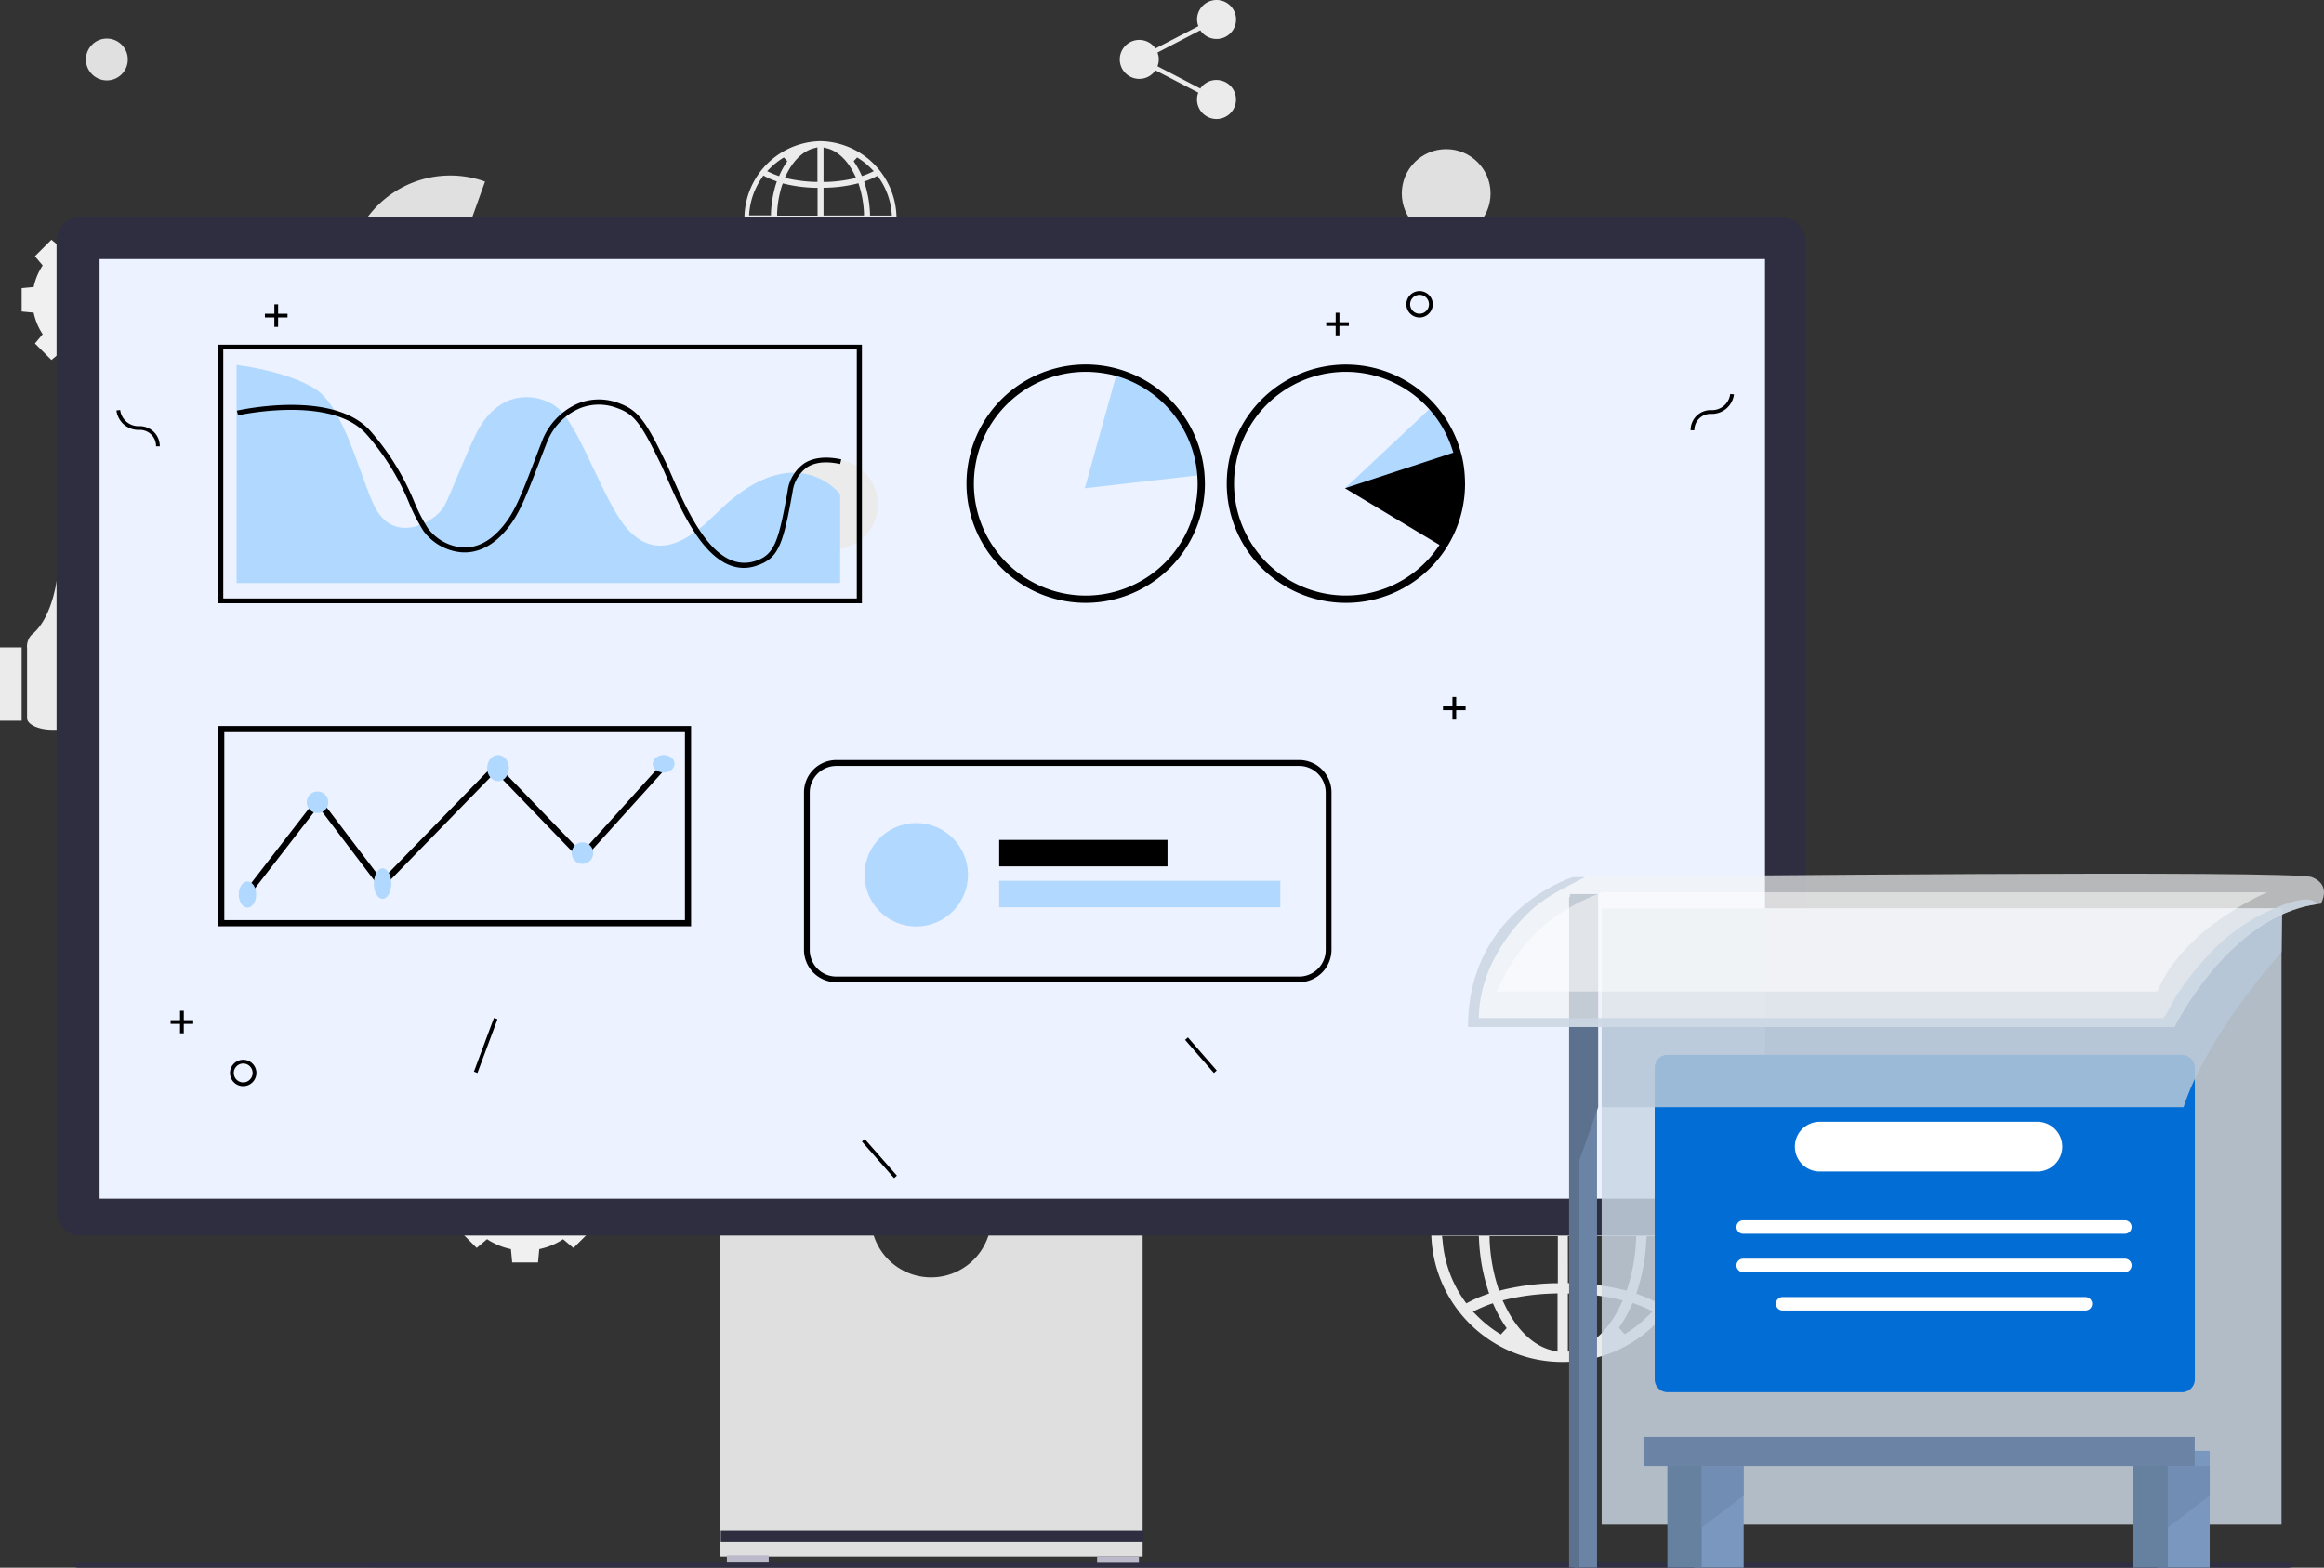 <svg xmlns="http://www.w3.org/2000/svg" width="495.079" height="334.007" viewBox="0 0 495.079 334.007">
  <rect x="0" y="0" width="495.079" height="334.007" fill="#333333" stroke="none"/>
  <g id="DOOH" transform="translate(-1490.35 -1804.496)">
    <g id="Group_38276" data-name="Group 38276" transform="translate(21552.084 9509.729)">
      <g id="Group_38242" data-name="Group 38242" transform="translate(-21536.223 -9318.842)">
        <path id="Path_94792" data-name="Path 94792" d="M73.518,224.058v14.862c0,1.389,2.443,2.517,5.408,2.517H92.613a2.8,2.8,0,0,0,2.8-2.8V234.91a6.125,6.125,0,0,1,.858-3.123h0a6.088,6.088,0,0,0,.858-3.133v-3.6a2.8,2.8,0,0,0-2.8-2.8H83.29v-9.379c0-2.182-.615-5.119-3.217-5.119h0s-.727,9.547-5.594,13.426a3.617,3.617,0,0,0-.96,2.872Z" transform="translate(1406.74 1527.667)" fill="#ebebeb"/>
        <rect id="Rectangle_8822" data-name="Rectangle 8822" width="4.615" height="15.626" transform="translate(1474.488 1751.538)" fill="#ebebeb"/>
        <circle id="Ellipse_247" data-name="Ellipse 247" cx="9.454" cy="9.454" r="9.454" transform="translate(1773.111 1645.381)" fill="#e0e0e0"/>
        <path id="Path_94793" data-name="Path 94793" d="M163.79,152.586l7.459-20.6a21.9,21.9,0,0,1,12.6,11.841Z" transform="translate(1400.633 1532.793)" fill="#f5f5f5"/>
        <path id="Path_94794" data-name="Path 94794" d="M162.133,152.488l6.387,20.969a21.921,21.921,0,1,1,1.007-41.6Z" transform="translate(1408.289 1520.434)" fill="#e0e0e0"/>
        <path id="Path_94795" data-name="Path 94795" d="M163.79,153.452l20.139-8.662A21.938,21.938,0,0,1,170.261,174.4Z" transform="translate(1400.633 1531.927)" fill="#ebebeb"/>
        <path id="Path_94796" data-name="Path 94796" d="M428.427,178.514a14.648,14.648,0,0,0-2.107-5.091l1.818-2.2-3.9-3.9-2.2,1.818a14.917,14.917,0,0,0-5.091-2.116l-.261-2.8h-5.51l-.27,2.8a15,15,0,0,0-5.091,2.116l-2.2-1.818-3.841,3.9,1.818,2.2a14.666,14.666,0,0,0-2.116,5.091l-2.8.261v5.51l2.8.27a14.693,14.693,0,0,0,2.116,5.081l-1.818,2.2,3.888,3.9,2.2-1.865a14.815,14.815,0,0,0,5.091,2.116l.27,2.8h5.51l.261-2.8a14.74,14.74,0,0,0,5.091-2.116l2.2,1.865,3.9-3.9-1.818-2.2a14.675,14.675,0,0,0,2.107-5.081l2.8-.27v-5.51Zm-7.039,3.021a7.459,7.459,0,1,1-7.459-7.459,7.459,7.459,0,0,1,7.459,7.459Z" transform="translate(1384.879 1530.612)" fill="#f0f0f0"/>
        <path id="Path_94797" data-name="Path 94797" d="M200.556,342.747a14.637,14.637,0,0,0-2.116-5.091l1.865-2.2-3.9-3.9-2.2,1.865a14.816,14.816,0,0,0-5.091-2.116l-.27-2.8h-5.5l-.27,2.8a14.816,14.816,0,0,0-5.091,2.116l-2.2-1.865-3.935,3.935,1.865,2.2a14.638,14.638,0,0,0-2.116,5.091l-2.8.27v5.492l2.8.261a14.637,14.637,0,0,0,2.116,5.091l-1.865,2.2,3.9,3.9,2.2-1.865a14.638,14.638,0,0,0,5.091,2.116l.27,2.844h5.5l.27-2.844a14.638,14.638,0,0,0,5.081-2.1l2.2,1.865,3.9-3.9-1.865-2.2a14.637,14.637,0,0,0,2.116-5.091l2.8-.261v-5.51Zm-7.039,3a7.459,7.459,0,1,1-7.459-7.459A7.459,7.459,0,0,1,193.517,345.749Z" transform="translate(1400.293 1519.499)" fill="#f0f0f0"/>
        <path id="Path_94798" data-name="Path 94798" d="M369.677,374.054a27.884,27.884,0,1,1,0-55.769l.224,0a27.884,27.884,0,1,1,.056,55.769Zm1.212-2.182,1.156-.28c3.981-.932,7.552-4.373,10.06-9.613l.494-1.044-1.128-.261a50.558,50.558,0,0,0-9.65-1.193h-.932Zm-3.151-12.391a50.553,50.553,0,0,0-9.613,1.193l-1.137.261.5,1.044c2.5,5.24,6.079,8.662,10.06,9.613l1.147.28V359.444Zm16.6,2.8a27.967,27.967,0,0,1-2.573,4.531l1.24,1.333a25.939,25.939,0,0,0,5.016-3.935l.932-.932-1.2-.569c-.7-.326-1.454-.634-2.256-.932l-.8-.289Zm-30.227-.438c-.792.289-1.548.6-2.247.932l-1.2.559.932.932a25.935,25.935,0,0,0,5.016,3.935l1.249-1.333a27.293,27.293,0,0,1-2.583-4.531l-.354-.774Zm-9.892-13.556a25.518,25.518,0,0,0,4.568,12.624l.476.671.727-.382a24.969,24.969,0,0,1,3.282-1.426l.848-.308-.28-.858a40.762,40.762,0,0,1-1.865-10.48l-.047-.932h-7.85Zm43.392-.112a40.369,40.369,0,0,1-1.865,10.48l-.27.858.848.308a26.112,26.112,0,0,1,3.282,1.427l.718.373.475-.662a25.49,25.49,0,0,0,4.6-12.671l.084-1.007h-7.8Zm-33.378.084a37.9,37.9,0,0,0,1.743,9.8l.261.83.839-.205a53.526,53.526,0,0,1,10.75-1.4h.932V347.267H354.209Zm16.661,9h.932a53.442,53.442,0,0,1,10.75,1.4l.839.205.27-.83a38.706,38.706,0,0,0,1.734-9.808l.047-.979H370.889Zm18.722-26.106a26.888,26.888,0,0,1-3.282,1.427l-.848.308.27.858a40.305,40.305,0,0,1,1.865,10.48v.886h7.85l-.084-1.007a25.78,25.78,0,0,0-4.587-12.661l-.466-.671Zm-7.067,2.555a52.791,52.791,0,0,1-10.722,1.361h-.932v9.995h14.545l-.047-.932a38.441,38.441,0,0,0-1.734-9.808l-.27-.82Zm-26.6.625a37.9,37.9,0,0,0-1.734,9.8l-.056.932H368.7v-9.967h-.932a53.449,53.449,0,0,1-10.75-1.389l-.839-.205Zm-7.16-2.89A25.678,25.678,0,0,0,344.2,344.1l-.084,1.007h7.841l.047-.886a40.7,40.7,0,0,1,1.865-10.48l.28-.858-.848-.308a26.266,26.266,0,0,1-3.282-1.427l-.727-.382Zm22.106,1.5h.932a52.1,52.1,0,0,0,9.613-1.193l1.128-.261-.494-1.054c-2.508-5.24-6.079-8.652-10.06-9.613l-1.156-.27Zm-3.338-12.121c-3.981.932-7.561,4.373-10.06,9.613l-.5,1.054,1.137.261a51.907,51.907,0,0,0,9.613,1.193h.932V320.481Zm-10.918,3.347a25.454,25.454,0,0,0-5.072,3.99l-.932.932,1.193.559c.709.326,1.473.643,2.266.932l.811.289.354-.774a27.234,27.234,0,0,1,2.583-4.615Zm25.08,1.333a27.97,27.97,0,0,1,2.62,4.587l.364.783.8-.289a23.914,23.914,0,0,0,2.266-.932l1.193-.559-.932-.932a25.512,25.512,0,0,0-5.081-3.99Z" transform="translate(1437.592 1529.724)" fill="#ebebeb"/>
        <path id="Path_94799" data-name="Path 94799" d="M293.24,138.893a16.521,16.521,0,0,1,0-33.033h.13a16.521,16.521,0,0,1,0,33.033H293.2Zm.718-1.3.681-.159c2.359-.569,4.475-2.592,5.958-5.7l.3-.625-.671-.149a30.021,30.021,0,0,0-5.7-.709h-.569Zm-1.865-7.338a29.916,29.916,0,0,0-5.687.709l-.681.149.3.625c1.492,3.1,3.608,5.128,5.967,5.7l.681.159v-7.366Zm9.846,1.688a17.356,17.356,0,0,1-1.529,2.685l.737.793a15.637,15.637,0,0,0,2.965-2.331l.559-.559-.709-.336c-.42-.2-.867-.373-1.343-.541l-.475-.177Zm-17.929-.3a13.663,13.663,0,0,0-1.333.55l-.709.336.55.559a15.95,15.95,0,0,0,2.974,2.322l.737-.783a17.351,17.351,0,0,1-1.529-2.685l-.205-.466Zm-5.865-8.028a15.245,15.245,0,0,0,2.723,7.505l.28.392.429-.224a16.515,16.515,0,0,1,1.949-.848l.5-.177-.168-.5a24.455,24.455,0,0,1-1.082-6.209v-.531h-4.662Zm25.714-.065a24.056,24.056,0,0,1-1.091,6.209l-.159.5.5.186a15.113,15.113,0,0,1,1.949.839l.42.224.28-.392a15.067,15.067,0,0,0,2.722-7.505l.056-.6h-4.662Zm-19.775,0a22.881,22.881,0,0,0,1.026,5.809l.159.494.494-.121a32.167,32.167,0,0,1,6.368-.83h.541v-5.92h-8.615Zm9.883,5.342h.531a32.167,32.167,0,0,1,6.377.83l.494.121.158-.494a22.879,22.879,0,0,0,1.026-5.809v-.578h-8.615Zm11.086-15.449a15.108,15.108,0,0,1-1.949.848l-.5.186.159.5a24.056,24.056,0,0,1,1.091,6.209v.531h4.662l-.047-.6a15.29,15.29,0,0,0-2.713-7.459l-.28-.4Zm-4.186,1.52a30.862,30.862,0,0,1-6.377.82h-.531v5.92h8.615v-.587a23.027,23.027,0,0,0-1.026-5.809l-.159-.485Zm-15.766.364a23.028,23.028,0,0,0-1.026,5.809v.587h8.615v-5.92h-.541a31.5,31.5,0,0,1-6.368-.82l-.494-.121Zm-4.242-1.706a15.291,15.291,0,0,0-2.713,7.459l-.047.6h4.662v-.531a24.456,24.456,0,0,1,1.082-6.21l.168-.5-.5-.186a15.112,15.112,0,0,1-1.949-.848l-.429-.224Zm13.1.932h.569a30.769,30.769,0,0,0,5.7-.709l.671-.149-.3-.625c-1.482-3.1-3.6-5.128-5.958-5.7l-.681-.168Zm-1.977-7.2c-2.359.569-4.475,2.592-5.967,5.7l-.3.625.681.149a30.693,30.693,0,0,0,5.687.709h.578v-7.366Zm-6.471,1.977a15.327,15.327,0,0,0-3.012,2.368l-.55.559.709.326c.42.2.876.382,1.343.55l.485.177.205-.466a16.9,16.9,0,0,1,1.557-2.713Zm14.862.793a17.414,17.414,0,0,1,1.557,2.722l.205.457.475-.168a13.861,13.861,0,0,0,1.343-.55l.709-.326-.55-.559a14.918,14.918,0,0,0-3-2.368Z" transform="translate(1355.967 1537.823)" fill="#ebebeb"/>
        <g id="Group_38240" data-name="Group 38240" transform="translate(-51.11 -77.335)">
          <path id="Path_94800" data-name="Path 94800" d="M227.981,106.112a4.154,4.154,0,0,0-3.427,1.814l-9.124-4.742a4.154,4.154,0,0,0,.277-1.461,4.064,4.064,0,0,0-.277-1.461l9.124-4.749a4.154,4.154,0,1,0-.692-2.326,4.063,4.063,0,0,0,.277,1.461L214.994,99.4a4.154,4.154,0,1,0,0,4.652l9.124,4.742a4.154,4.154,0,1,0,3.863-2.679Z" transform="translate(1556.747 1601.88)" fill="#ebebeb"/>
          <circle id="Ellipse_248" data-name="Ellipse 248" cx="4.461" cy="4.461" r="4.461" transform="translate(1543.903 1699.163)" fill="#e0e0e0"/>
          <path id="Path_94802" data-name="Path 94802" d="M103.106,160.375a13.157,13.157,0,0,0-1.918-4.59l1.649-1.995-3.516-3.516-1.995,1.7a13.156,13.156,0,0,0-4.59-1.918l-.243-2.557H87.52l-.243,2.557a13.323,13.323,0,0,0-4.6,1.918l-1.982-1.649-3.516,3.516,1.649,1.969a13.157,13.157,0,0,0-1.918,4.59l-2.557.243v4.974l2.557.243a13.22,13.22,0,0,0,1.918,4.6l-1.649,1.969,3.516,3.516,1.982-1.637a13.553,13.553,0,0,0,4.6,1.905l.243,2.557h4.974l.243-2.557a13.386,13.386,0,0,0,4.59-1.905l1.995,1.637,3.516-3.516-1.649-1.982a13.221,13.221,0,0,0,1.918-4.6l2.557-.243v-4.974Zm-6.393,2.736a2.793,2.793,0,1,1,.026,0Z" transform="translate(1455.863 1591.696)" fill="#f0f0f0"/>
        </g>
      </g>
      <g id="undraw_undraw_undraw_undraw_undraw_undraw_undraw_undraw_undraw_undraw_undraw_selectoption_y9cm_mx7w_-2-_vjsk_js62_gghb_35qw_um1m_-1-_cqnl_5lof_-1-_4dfu_-1-_et2a" transform="translate(-20049.686 -7658.94)">
        <path id="Path_94777" data-name="Path 94777" d="M306.331,378.66a12.835,12.835,0,0,1-25.326,0H248.6v70.224h90.136V378.66h-32.4Z" transform="translate(-107.368 -163.539)" fill="#dfdfdf"/>
        <rect id="Rectangle_8816" data-name="Rectangle 8816" width="8.908" height="1.574" transform="translate(142.8 285.083)" fill="#bcb9cb"/>
        <rect id="Rectangle_8817" data-name="Rectangle 8817" width="8.908" height="1.574" transform="translate(221.671 285.345)" fill="#bcb9cb"/>
        <rect id="Rectangle_8818" data-name="Rectangle 8818" width="90.136" height="2.443" transform="translate(141.493 279.777)" fill="#2f2e41"/>
        <path id="Path_94778" data-name="Path 94778" d="M367.573,216.956H5.028A5.033,5.033,0,0,1,0,211.928V5.028A5.033,5.033,0,0,1,5.028,0H367.573A5.033,5.033,0,0,1,372.6,5.028V211.934a5.033,5.033,0,0,1-5.028,5.028h0Z" fill="#2f2e41"/>
        <rect id="Rectangle_8819" data-name="Rectangle 8819" width="354.779" height="200.185" transform="translate(9.169 8.908)" fill="#ecf2ff"/>
        <circle id="Ellipse_243" data-name="Ellipse 243" cx="9.601" cy="9.601" r="9.601" transform="translate(155.781 51.573)" fill="#ebebeb"/>
        <path id="Path_94782" data-name="Path 94782" d="M149,505.137c0,.284.529.517,1.2.517H620.99c.661,0,1.2-.227,1.2-.517s-.529-.517-1.2-.517H150.2C149.542,504.62,149,504.847,149,505.137Z" transform="translate(-145.488 -217.94)" fill="#2f2e43"/>
      </g>
      <g id="Group_37417" data-name="Group 37417" transform="translate(-19761.334 -7573.733)">
        <path id="Path_92773" data-name="Path 92773" d="M1140.82,891.008h-2.008V889h-.8v2.008H1136v.8h2.008v2.008h.8v-2.008h2.008Z" transform="translate(-1129 -872)"/>
      </g>
      <g id="Group_37418" data-name="Group 37418" transform="translate(-20025.391 -7489.887)">
        <path id="Path_92774" data-name="Path 92774" d="M471.812,788.009V786h-.8v2.008H469v.8h2.008v2.008h.8v-2.008h2.008v-.8Z" transform="translate(-469 -786)"/>
      </g>
      <g id="Group_37419" data-name="Group 37419" transform="translate(-20005.299 -7640.403)">
        <path id="Path_92775" data-name="Path 92775" d="M349.82,177.008h-2.008V175h-.8v2.008H345v.8h2.008v2.008h.8v-2.008h2.008Z" transform="translate(-345 -175)"/>
      </g>
      <g id="Group_37420" data-name="Group 37420" transform="translate(-20012.736 -7479.443)">
        <path id="Path_92776" data-name="Path 92776" d="M534.812,843.623a2.812,2.812,0,1,1,2.812-2.812A2.82,2.82,0,0,1,534.812,843.623Zm0-4.82a2.008,2.008,0,1,0,2.008,2.008A2.014,2.014,0,0,0,534.812,838.8Z" transform="translate(-532 -838)"/>
      </g>
      <g id="Group_37421" data-name="Group 37421" transform="translate(-19779.209 -7638.596)">
        <path id="Path_92777" data-name="Path 92777" d="M1007.82,103.008h-2.008V101h-.8v2.008H1003v.8h2.008v2.008h.8v-2.008h2.008Z" transform="translate(-1003 -101)"/>
      </g>
      <g id="Group_37422" data-name="Group 37422" transform="translate(-19762.139 -7643.215)">
        <path id="Path_92778" data-name="Path 92778" d="M1090.812,83.623a2.812,2.812,0,1,1,2.812-2.812A2.82,2.82,0,0,1,1090.812,83.623Zm0-4.82a2.008,2.008,0,1,0,2.008,2.008A2.014,2.014,0,0,0,1090.812,78.8Z" transform="translate(-1088 -78)"/>
      </g>
      <g id="Group_37423" data-name="Group 37423" transform="translate(-19701.586 -7621.284)">
        <path id="Path_92779" data-name="Path 92779" d="M1389.5,194.932a4.258,4.258,0,0,1,4.4-4.3,3.9,3.9,0,0,0,4.037-3.434l.8.08a4.746,4.746,0,0,1-4.82,4.157,3.447,3.447,0,0,0-3.615,3.495Z" transform="translate(-1389.5 -187.2)"/>
      </g>
      <g id="Group_37424" data-name="Group 37424" transform="translate(-20036.93 -7617.87)">
        <path id="Path_92780" data-name="Path 92780" d="M196.738,294.932h-.8a3.431,3.431,0,0,0-3.615-3.494,4.726,4.726,0,0,1-4.82-4.157l.8-.08a3.917,3.917,0,0,0,4.037,3.434A4.267,4.267,0,0,1,196.738,294.932Z" transform="translate(-187.5 -287.2)"/>
      </g>
      <g id="Group_37426" data-name="Group 37426" transform="translate(-20011.33 -7627.478)">
        <path id="Path_92783" data-name="Path 92783" d="M599.7,223.1v46.457H728.268V250.637s-9.34-12.239-25.534,3.289c-3.55,3.391-12.1,12.749-19.8,4.105-4.943-5.533-9.858-21.112-14.528-25.5-3.3-3.085-11.715-5-16.958,3.9-2.376,4.054-6.2,14.636-7.7,17.058-1.857,2.983-10.568,8.21-14.747-.408-3.031-6.272-6.39-20.959-12.535-24.86S599.7,223.1,599.7,223.1Z" transform="translate(-599.7 -223.1)" fill="#b1d8fe"/>
      </g>
      <g id="Group_37427" data-name="Group 37427" transform="translate(-20015.262 -7631.787)">
        <path id="Path_92784" data-name="Path 92784" d="M721.943,260.075H584.8V205H721.943Zm-136.051-1.02H720.851V206.02H585.892Z" transform="translate(-584.8 -205)"/>
      </g>
      <g id="Group_37428" data-name="Group 37428" transform="translate(-20011.273 -7620.122)">
        <path id="Path_92785" data-name="Path 92785" d="M707.432,286.638c-8,0-13.135-11.7-16.33-19-.546-1.249-1.01-2.32-1.42-3.162-4.205-8.695-5.653-10.582-9.176-11.856a10.814,10.814,0,0,0-8.138.051,13.039,13.039,0,0,0-6.773,6.859c-.737,1.861-1.393,3.57-1.966,5.074-3.059,7.93-4.451,11.55-7.81,15.018-2.594,2.677-5.626,3.952-8.739,3.672a11.271,11.271,0,0,1-7.974-4.59,39.03,39.03,0,0,1-3-5.839,52.233,52.233,0,0,0-9.066-14.661c-7.4-8.491-27.2-4.105-27.39-4.08l-.246-.994c.847-.178,20.673-4.564,28.51,4.411a53.837,53.837,0,0,1,9.23,14.916,35.877,35.877,0,0,0,2.922,5.686,10.233,10.233,0,0,0,7.155,4.105c2.813.229,5.434-.892,7.837-3.366,3.222-3.315,4.588-6.884,7.592-14.687.573-1.5,1.229-3.213,1.966-5.1a14.327,14.327,0,0,1,7.346-7.445,11.9,11.9,0,0,1,8.984-.051c4.014,1.479,5.68,3.978,9.749,12.392.437.892.9,1.963,1.447,3.213,3.441,7.828,9.176,20.908,17.887,17.9,3.878-1.326,4.806-4.182,6.69-14.814a8.545,8.545,0,0,1,3.6-5.966c1.966-1.224,4.615-1.5,7.837-.816l-.246.994c-2.922-.637-5.271-.408-6.991.663a7.639,7.639,0,0,0-3.141,5.3c-1.994,11.091-2.977,14.075-7.4,15.6A8.28,8.28,0,0,1,707.432,286.638Z" transform="translate(-599.4 -250.75)"/>
      </g>
      <g id="Group_37429" data-name="Group 37429" transform="translate(-19830.629 -7625.895)">
        <path id="Path_92786" data-name="Path 92786" d="M951.724,518.157,927,520.986l6.859-24.685A24.65,24.65,0,0,1,951.724,518.157Z" transform="translate(-927 -496.3)" fill="#b1d8fe"/>
      </g>
      <g id="Group_37430" data-name="Group 37430" transform="translate(-19855.82 -7627.561)">
        <path id="Path_92787" data-name="Path 92787" d="M887.383,542.766a25.392,25.392,0,1,1,25.305-27.321c.039.62.077,1.279.077,1.938A25.42,25.42,0,0,1,887.383,542.766Zm0-49.216a23.833,23.833,0,1,0,23.833,23.833c0-.62-.039-1.24-.077-1.821A23.9,23.9,0,0,0,893.816,494.4,25.723,25.723,0,0,0,887.383,493.55Z" transform="translate(-862 -492)"/>
      </g>
      <g id="Group_37431" data-name="Group 37431" transform="translate(-19775.215 -7618.57)">
        <path id="Path_92788" data-name="Path 92788" d="M1094.724,529.732,1070,532.561l18.524-17.361A24.391,24.391,0,0,1,1094.724,529.732Z" transform="translate(-1070 -515.2)" fill="#b1d8fe"/>
      </g>
      <g id="Group_37432" data-name="Group 37432" transform="translate(-19800.404 -7627.561)">
        <path id="Path_92789" data-name="Path 92789" d="M1030.383,542.766a25.383,25.383,0,1,1,24.375-32.475,23.192,23.192,0,0,1,.93,5.154c.039.62.078,1.279.078,1.938a25.342,25.342,0,0,1-25.383,25.383Zm0-49.216a23.828,23.828,0,1,0,23.833,23.833c0-.62-.039-1.24-.078-1.821a22.266,22.266,0,0,0-.892-4.844,23.813,23.813,0,0,0-16.431-16.276A24.087,24.087,0,0,0,1030.383,493.55Z" transform="translate(-1005 -492)"/>
      </g>
      <g id="Group_37442" data-name="Group 37442" transform="translate(-20015.262 -7550.547)">
        <g id="Group_37434" data-name="Group 37434" transform="translate(5.054 7.122)">
          <g id="Group_37433" data-name="Group 37433">
            <path id="Path_92790" data-name="Path 92790" d="M506.45,541.4l-1.05-.788,16.278-21.036L535.2,537.364l24.22-24.876L577.8,531.522,595.682,511.7l.984.853L577.8,533.426l-18.378-19.034L535.067,539.4l-13.39-17.656Z" transform="translate(-505.4 -511.7)"/>
          </g>
        </g>
        <g id="Group_37435" data-name="Group 37435" transform="translate(92.584 6.188)">
          <ellipse id="Ellipse_103" data-name="Ellipse 103" cx="2.321" cy="1.857" rx="2.321" ry="1.857" transform="translate(0 0)" fill="#b1d8fe"/>
        </g>
        <g id="Group_37436" data-name="Group 37436" transform="translate(75.317 24.778)">
          <circle id="Ellipse_104" data-name="Ellipse 104" cx="2.297" cy="2.297" r="2.297" fill="#b1d8fe"/>
        </g>
        <g id="Group_37437" data-name="Group 37437" transform="translate(57.307 6.189)">
          <ellipse id="Ellipse_105" data-name="Ellipse 105" cx="2.321" cy="2.785" rx="2.321" ry="2.785" transform="translate(0 0)" fill="#b1d8fe"/>
        </g>
        <g id="Group_37438" data-name="Group 37438" transform="translate(33.17 30.325)">
          <ellipse id="Ellipse_106" data-name="Ellipse 106" cx="1.857" cy="3.249" rx="1.857" ry="3.249" transform="translate(0 0)" fill="#b1d8fe"/>
        </g>
        <g id="Group_37439" data-name="Group 37439" transform="translate(18.87 13.948)">
          <circle id="Ellipse_107" data-name="Ellipse 107" cx="2.297" cy="2.297" r="2.297" fill="#b1d8fe"/>
        </g>
        <g id="Group_37440" data-name="Group 37440" transform="translate(4.391 33.11)">
          <ellipse id="Ellipse_108" data-name="Ellipse 108" cx="1.857" cy="2.785" rx="1.857" ry="2.785" transform="translate(0 0)" fill="#b1d8fe"/>
        </g>
        <g id="Group_37441" data-name="Group 37441">
          <path id="Path_92791" data-name="Path 92791" d="M590.751,532.663H490V490H590.751Zm-99.438-1.313h98.126V491.313H491.313Z" transform="translate(-490 -490)"/>
        </g>
      </g>
      <g id="Group_37443" data-name="Group 37443" transform="translate(-19775.215 -7609.037)">
        <path id="Path_92792" data-name="Path 92792" d="M1094.8,546.659a24.585,24.585,0,0,1-3.991,13.447L1070,547.628l23.833-7.828a23.7,23.7,0,0,1,.891,5C1094.763,545.419,1094.8,546.039,1094.8,546.659Z" transform="translate(-1070 -539.8)"/>
      </g>
      <g id="Card" transform="translate(-19890.461 -7543.3)">
        <g id="Group_37444" data-name="Group 37444">
          <path id="Path_92793" data-name="Path 92793" d="M726,740.479v33.549a6.285,6.285,0,0,0,6.279,6.279h98.584a6.285,6.285,0,0,0,6.279-6.279V740.479a6.285,6.285,0,0,0-6.279-6.279H732.279A6.305,6.305,0,0,0,726,740.479Z" transform="translate(-725.385 -733.585)" fill="#ecf2ff"/>
          <path id="Path_92794" data-name="Path 92794" d="M829.448,779.538H730.894A6.9,6.9,0,0,1,724,772.643V739.094a6.9,6.9,0,0,1,6.894-6.894h98.584a6.9,6.9,0,0,1,6.894,6.894v33.549A6.929,6.929,0,0,1,829.448,779.538Zm-98.553-46.076a5.668,5.668,0,0,0-5.663,5.663v33.549a5.668,5.668,0,0,0,5.663,5.663h98.584a5.668,5.668,0,0,0,5.663-5.663V739.125a5.668,5.668,0,0,0-5.663-5.663Z" transform="translate(-724 -732.2)"/>
        </g>
        <g id="Group_37445" data-name="Group 37445" transform="translate(12.896 13.419)">
          <circle id="Ellipse_109" data-name="Ellipse 109" cx="11.019" cy="11.019" r="11.019" fill="#b1d8fe"/>
        </g>
        <g id="Group_37446" data-name="Group 37446" transform="translate(41.582 17.021)">
          <rect id="Rectangle_8415" data-name="Rectangle 8415" width="35.857" height="5.632"/>
        </g>
        <g id="Group_37447" data-name="Group 37447" transform="translate(41.582 25.731)">
          <rect id="Rectangle_8416" data-name="Rectangle 8416" width="59.895" height="5.632" fill="#b1d8fe"/>
        </g>
      </g>
      <g id="Group_37454" data-name="Group 37454" transform="translate(-19960.775 -7488.353)">
        <rect id="Rectangle_8417" data-name="Rectangle 8417" width="12.211" height="0.803" transform="translate(0 11.44) rotate(-69.543)"/>
      </g>
      <g id="Group_37468" data-name="Group 37468" transform="translate(-19809.277 -7484.199)">
        <rect id="Rectangle_8421" data-name="Rectangle 8421" width="0.803" height="9.339" transform="matrix(0.754, -0.657, 0.657, 0.754, 0, 0.528)"/>
      </g>
      <g id="Group_37469" data-name="Group 37469" transform="translate(-19878.121 -7462.551)">
        <rect id="Rectangle_8422" data-name="Rectangle 8422" width="0.803" height="10.383" transform="matrix(0.751, -0.66, 0.66, 0.751, 0, 0.53)"/>
      </g>
    </g>
    <g id="Group_38291" data-name="Group 38291" transform="translate(21841.449 9261.572)">
      <path id="Path_95187" data-name="Path 95187" d="M501.214,317.487h-4.851v-115.9a2.425,2.425,0,0,1,4.851,0v115.9Z" transform="translate(-20512.105 -7440.557)" fill="#6b84a6"/>
      <path id="Path_91304" data-name="Path 91304" d="M499.211,202.078h-2.193v142.9h2.193Z" transform="translate(-20513.857 -7468.047)" fill="#5b718e"/>
      <path id="Path_91305" data-name="Path 91305" d="M502.369,246.989l-6.006,16.969V201.583h6.006Z" transform="translate(-20513.014 -7468.165)" fill="#5b718e"/>
      <path id="Path_91306" data-name="Path 91306" d="M647.455,204.042H502.62v131.3H647.455Z" transform="translate(-20512.521 -7467.579)" fill="#c9d6e3" opacity="0.84"/>
      <path id="Path_91307" data-name="Path 91307" d="M624.071,301.128H514.481a2.733,2.733,0,0,1-2.733-2.731V231.967a2.733,2.733,0,0,1,2.733-2.731h109.59a2.733,2.733,0,0,1,2.734,2.731V298.4A2.731,2.731,0,0,1,624.071,301.128Z" transform="translate(-20510.348 -7461.578)" fill="#026dd5"/>
      <path id="Path_91308" data-name="Path 91308" d="M587.531,251.359H541.162a5.3,5.3,0,1,1,0-10.6h46.369a5.3,5.3,0,1,1,0,10.6Z" transform="translate(-20504.605 -7458.833)" fill="#fff"/>
      <path id="Path_91309" data-name="Path 91309" d="M608.513,260.583h-81.24a1.431,1.431,0,1,1,0-2.861h81.24a1.431,1.431,0,1,1,0,2.861Z" transform="translate(-20506.992 -7454.793)" fill="#fff"/>
      <path id="Path_91310" data-name="Path 91310" d="M608.513,267.185h-81.24a1.431,1.431,0,1,1,0-2.861h81.24a1.431,1.431,0,1,1,0,2.861Z" transform="translate(-20506.992 -7453.22)" fill="#fff"/>
      <path id="Path_91311" data-name="Path 91311" d="M598.489,273.785H534.061a1.431,1.431,0,1,1,0-2.861h64.428a1.431,1.431,0,1,1,0,2.861Z" transform="translate(-20505.375 -7451.648)" fill="#fff"/>
      <path id="Path_91312" data-name="Path 91312" d="M647.455,213.343s-15.837,17.475-20.878,33.056H502.62V204.042H647.626Z" transform="translate(-20512.521 -7467.579)" fill="#b8c9da" opacity="0.84"/>
      <path id="Path_91316" data-name="Path 91316" d="M661.306,204.471c-.281.032-.561.064-.836.1-18.818,2.6-30.37,26.167-30.37,26.167H479.626c0-24.968,22.307-31.926,22.307-31.926s.925-.014,2.635-.025c20.268-.212,150.838-1.511,154.826.025C663.724,200.479,661.306,204.471,661.306,204.471Z" transform="translate(-20518 -7469)" fill="#f2f3f4" opacity="0.69"/>
      <path id="Path_91317" data-name="Path 91317" d="M660.47,204.437c-18.818,2.6-30.37,26.167-30.37,26.167H479.626c0-24.968,22.307-31.926,22.307-31.926s.925-.014,2.635-.026c-4.618,2.455-8.747,4.222-12.554,8.092-5.786,5.879-10.067,13.754-10.067,21.952H627.721c.332,0,2.226-3.837,2.449-4.183a62.663,62.663,0,0,1,7.17-9.241A40.522,40.522,0,0,1,648.7,206.6C650.717,205.611,658.875,201.579,660.47,204.437Z" transform="translate(-20518 -7468.863)" fill="#c9d6e3" opacity="0.84"/>
      <path id="Path_91319" data-name="Path 91319" d="M648.746,201.269s-17.7,7.316-23.425,21.14H484.506c4.029-8.532,9.633-16.4,22.644-21.14Z" transform="translate(-20516.836 -7468.24)" fill="#fff" opacity="0.5"/>
      <path id="Path_91321" data-name="Path 91321" d="M529.082,297.371h-10.54V322.28h10.54Z" transform="translate(-20508.73 -7445.349)" fill="#7a97bf"/>
      <path id="Path_91322" data-name="Path 91322" d="M609.376,297.371H598.23V322.28h11.146Z" transform="translate(-20489.75 -7445.349)" fill="#7a97bf"/>
      <path id="Path_91323" data-name="Path 91323" d="M521.25,297.371h-7.32V322.28h7.32Z" transform="translate(-20509.83 -7445.349)" fill="#6680a0"/>
      <path id="Path_91324" data-name="Path 91324" d="M601.429,297.371h-7.32V322.28h7.32Z" transform="translate(-20490.73 -7445.349)" fill="#6680a0"/>
      <path id="Path_91325" data-name="Path 91325" d="M627.243,294.984H509.818v6.17H627.243Z" transform="translate(-20510.807 -7445.917)" fill="#6b84a6"/>
      <path id="Path_91326" data-name="Path 91326" d="M528.772,299.967v6.327l-8.931,6.851V299.967Z" transform="translate(-20508.42 -7444.73)" fill="#728db3"/>
      <path id="Path_91327" data-name="Path 91327" d="M608.95,299.967v6.327l-8.931,6.851V299.967Z" transform="translate(-20489.324 -7444.73)" fill="#728db3"/>
    </g>
  </g>
</svg>
